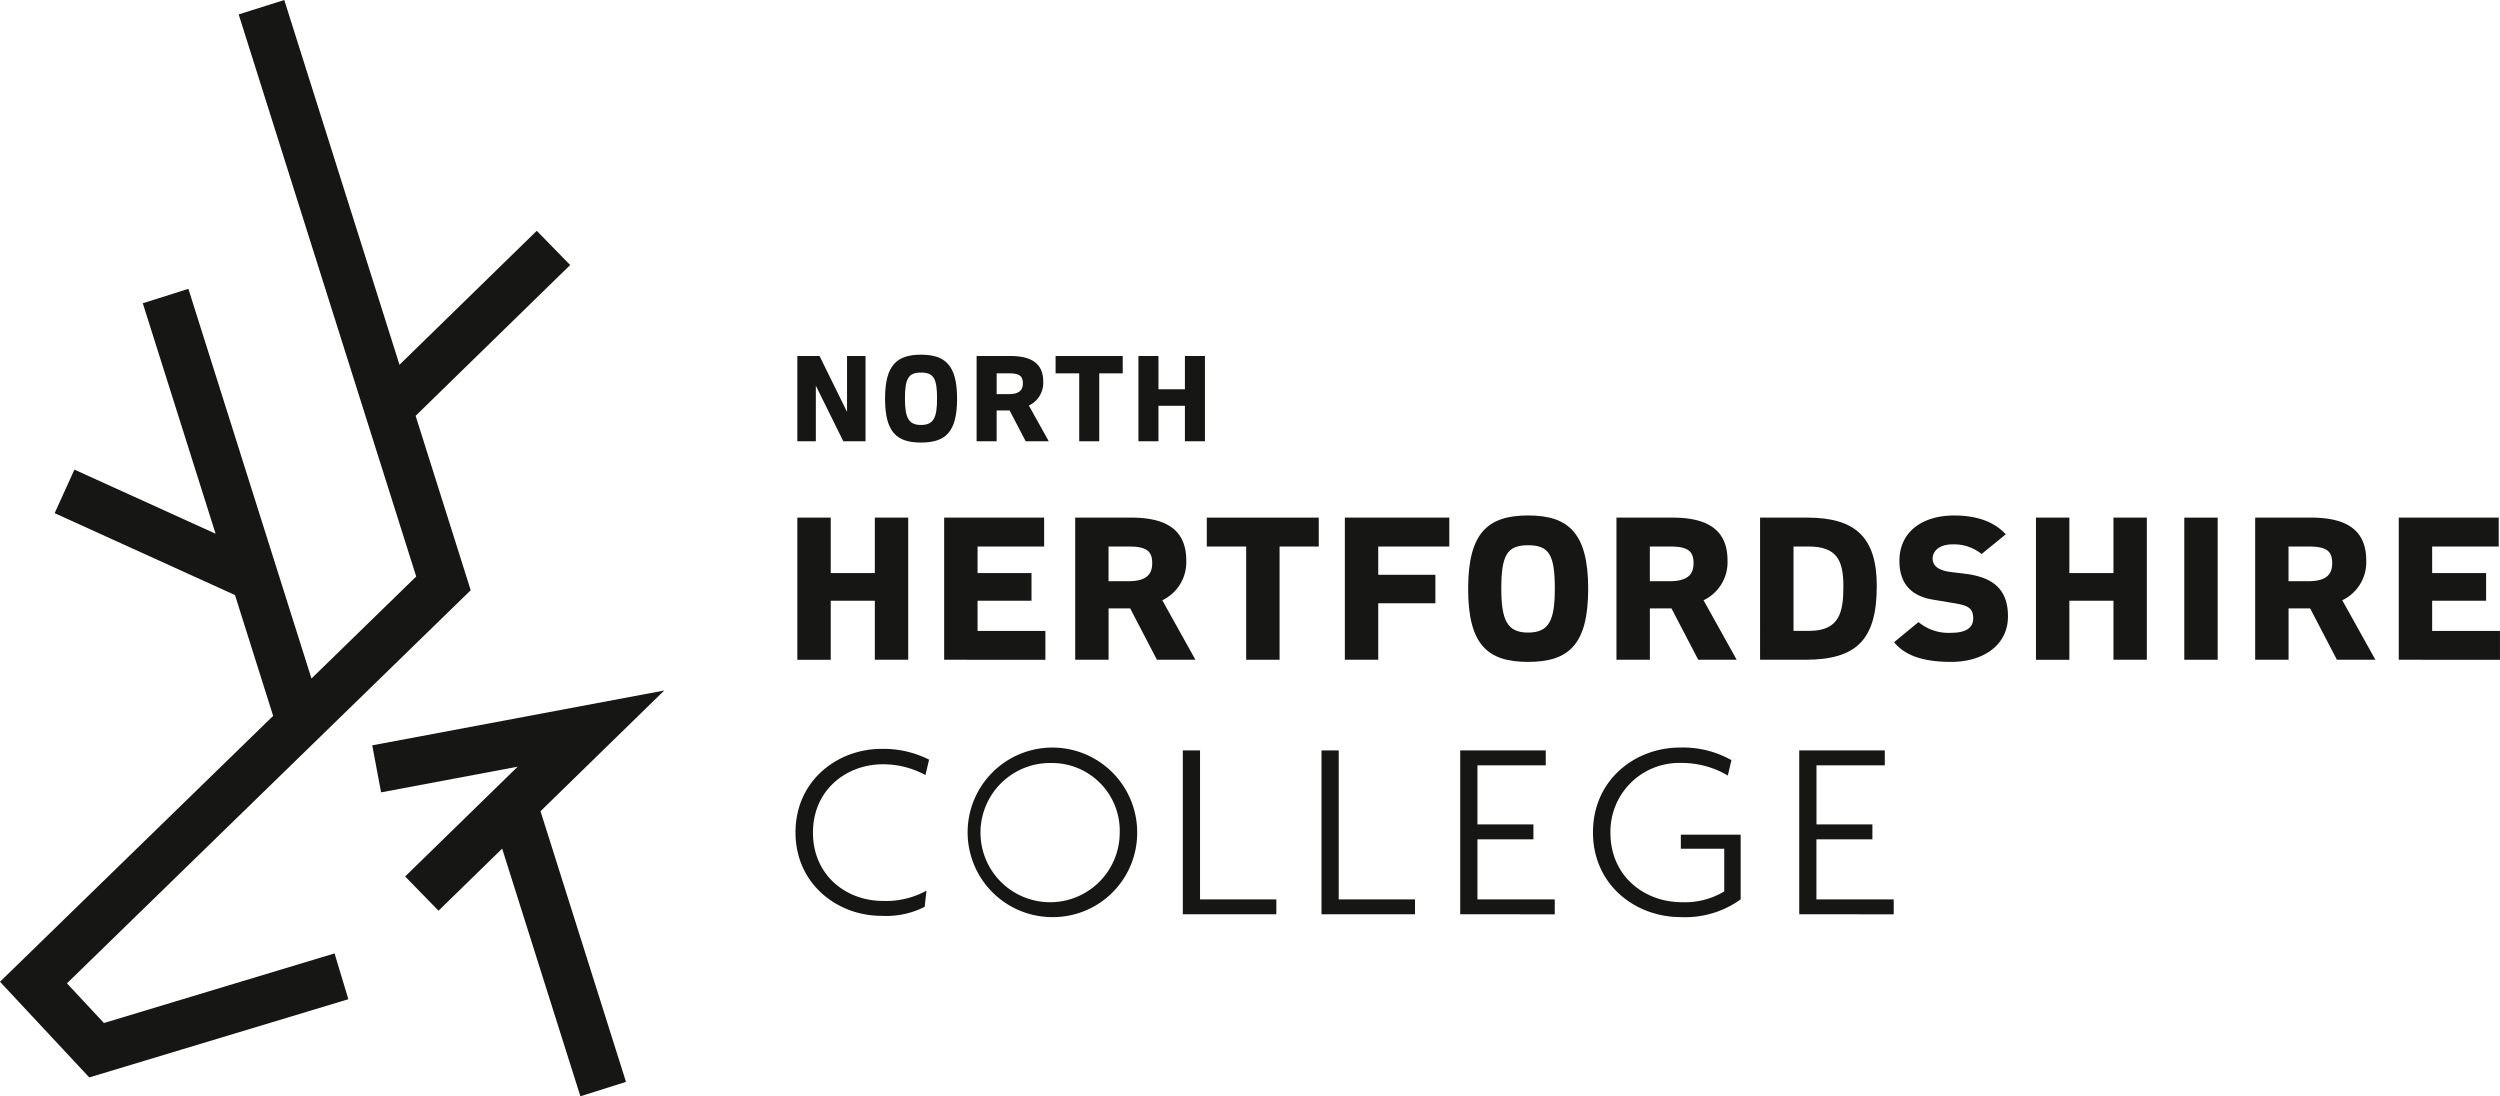 <svg id="Group_7575" data-name="Group 7575" xmlns="http://www.w3.org/2000/svg" xmlns:xlink="http://www.w3.org/1999/xlink" width="324.366" height="142.236" viewBox="0 0 324.366 142.236">
  <defs>
    <clipPath id="clip-path">
      <rect id="Rectangle_5215" data-name="Rectangle 5215" width="324.366" height="142.236" fill="none"/>
    </clipPath>
  </defs>
  <path id="Path_8219" data-name="Path 8219" d="M36.884,0,30.966,1.869,54,74.8,40.412,88.035,24.443,37.477l-5.917,1.868,9.446,29.905L9.655,60.93,7.089,66.58l23.4,10.627,4.951,15.674L0,127.379l11.583,12.412L45.2,129.644,43.405,123.7l-29.919,9.032-4.8-5.148L61.073,76.581,53.925,53.952,73.977,34.388l-4.333-4.442L51.832,47.326Z" transform="translate(0 0)" fill="#161615"/>
  <path id="Path_8220" data-name="Path 8220" d="M86.957,168.415l1.146,6.1,17.721-3.33-14.6,14.244,4.333,4.441,8.256-8.054,10.149,32.132,5.918-1.869L108.789,176.96,124.844,161.3Z" transform="translate(-38.66 -71.71)" fill="#161615"/>
  <path id="Path_8221" data-name="Path 8221" d="M192.226,94.228l-3.565-7.214v7.214h-2.4V83.165h2.883l3.565,7.248V83.165h2.4V94.228Z" transform="translate(-82.809 -36.974)" fill="#161615"/>
  <g id="Group_7574" data-name="Group 7574">
    <g id="Group_7573" data-name="Group 7573" clip-path="url(#clip-path)">
      <path id="Path_8222" data-name="Path 8222" d="M211.416,94.261c-3.149,0-4.665-1.332-4.665-5.7s1.55-5.7,4.665-5.7,4.682,1.332,4.682,5.7-1.516,5.7-4.682,5.7m0-2.282c1.633,0,2.083-.95,2.083-3.416,0-2.615-.433-3.382-2.083-3.382-1.633,0-2.083.767-2.083,3.382,0,2.466.467,3.416,2.083,3.416" transform="translate(-91.919 -36.841)" fill="#161615"/>
      <path id="Path_8223" data-name="Path 8223" d="M234.505,94.227l-2.083-4h-1.683v4h-2.6V83.164h4.382c3.083,0,4.265,1.25,4.265,3.332a3.275,3.275,0,0,1-1.866,3.1l2.583,4.632Zm-2.149-8.814h-1.616v2.7h1.533c1.5,0,1.866-.6,1.866-1.416,0-.883-.4-1.283-1.782-1.283" transform="translate(-101.428 -36.974)" fill="#161615"/>
      <path id="Path_8224" data-name="Path 8224" d="M249.655,94.228V85.414h-3.066V83.165H255.3v2.249h-3.049v8.814Z" transform="translate(-109.63 -36.974)" fill="#161615"/>
      <path id="Path_8225" data-name="Path 8225" d="M271.971,94.228v-4.6h-3.432v4.6h-2.6V83.165h2.6V87.48h3.432V83.165h2.6V94.228Z" transform="translate(-118.233 -36.974)" fill="#161615"/>
      <path id="Path_8226" data-name="Path 8226" d="M202.692,178.339a11.471,11.471,0,0,0-5.532-1.4c-4.732,0-9.064,3.332-9.064,8.864,0,5.5,4.265,8.864,9.064,8.864a10.86,10.86,0,0,0,5.665-1.332l-.234,2.1a11.087,11.087,0,0,1-5.631,1.167c-5.665,0-11.13-4.1-11.13-10.831,0-6.764,5.5-10.83,11.13-10.83a13.006,13.006,0,0,1,6.2,1.4Z" transform="translate(-82.617 -77.776)" fill="#161615"/>
      <path id="Path_8227" data-name="Path 8227" d="M236.7,196.634a11,11,0,1,1,11.13-11.03,10.934,10.934,0,0,1-11.13,11.03m0-19.994a9.032,9.032,0,1,0,8.864,9.031,8.792,8.792,0,0,0-8.864-9.031" transform="translate(-100.285 -77.642)" fill="#161615"/>
      <path id="Path_8228" data-name="Path 8228" d="M276.31,196.561V175.3h2.233v19.328h9.9v1.932Z" transform="translate(-122.843 -77.936)" fill="#161615"/>
      <path id="Path_8229" data-name="Path 8229" d="M308.709,196.561V175.3h2.233v19.328h9.9v1.932Z" transform="translate(-137.248 -77.936)" fill="#161615"/>
      <path id="Path_8230" data-name="Path 8230" d="M341.108,196.561V175.3h11.1v1.932h-8.863V184.9h7.264v1.932h-7.264v7.8h10.03v1.932Z" transform="translate(-151.652 -77.936)" fill="#161615"/>
      <path id="Path_8231" data-name="Path 8231" d="M383.524,196.634c-5.932,0-11.4-4.2-11.4-11,0-6.9,5.565-11,11.264-11a12.811,12.811,0,0,1,6.7,1.633l-.467,2a11.625,11.625,0,0,0-6-1.633,8.919,8.919,0,0,0-9.23,9.064c0,5.6,4.365,9,9.264,9a9.864,9.864,0,0,0,5.5-1.4v-5.532h-5.632v-1.833h7.764v8.4a12.3,12.3,0,0,1-7.764,2.3" transform="translate(-165.442 -77.642)" fill="#161615"/>
      <path id="Path_8232" data-name="Path 8232" d="M420.307,196.561V175.3h11.1v1.932h-8.864V184.9H429.8v1.932h-7.265v7.8h10.03v1.932Z" transform="translate(-186.862 -77.936)" fill="#161615"/>
      <path id="Path_8233" data-name="Path 8233" d="M196.315,139.36V131.7h-5.721v7.665H186.26V120.92h4.333v7.193h5.721V120.92h4.332V139.36Z" transform="translate(-82.809 -53.759)" fill="#161615"/>
      <path id="Path_8234" data-name="Path 8234" d="M220.56,139.36V120.92h12.97v3.75h-8.637v3.444h7V131.7h-7v3.916h8.8v3.749Z" transform="translate(-98.058 -53.759)" fill="#161615"/>
      <path id="Path_8235" data-name="Path 8235" d="M261.77,139.36l-3.472-6.666h-2.8v6.666h-4.332V120.919h7.3c5.138,0,7.11,2.083,7.11,5.555a5.461,5.461,0,0,1-3.11,5.166l4.3,7.72Zm-3.583-14.691h-2.694v4.5h2.555c2.5,0,3.111-1,3.111-2.361,0-1.472-.667-2.138-2.972-2.138" transform="translate(-111.663 -53.759)" fill="#161615"/>
      <path id="Path_8236" data-name="Path 8236" d="M287.02,139.36V124.669h-5.11v-3.75h14.525v3.75h-5.082V139.36Z" transform="translate(-125.333 -53.759)" fill="#161615"/>
      <path id="Path_8237" data-name="Path 8237" d="M314.159,139.36V120.92h13.553v3.75h-9.22v3.665h7.415v3.694h-7.415v7.332Z" transform="translate(-139.671 -53.759)" fill="#161615"/>
      <path id="Path_8238" data-name="Path 8238" d="M350.736,139.416c-5.249,0-7.776-2.222-7.776-9.5s2.583-9.5,7.776-9.5,7.8,2.222,7.8,9.5-2.528,9.5-7.8,9.5m0-3.805c2.722,0,3.471-1.583,3.471-5.693,0-4.361-.722-5.638-3.471-5.638-2.721,0-3.472,1.277-3.472,5.638,0,4.11.778,5.693,3.472,5.693" transform="translate(-152.475 -53.537)" fill="#161615"/>
      <path id="Path_8239" data-name="Path 8239" d="M388.219,139.36l-3.472-6.666h-2.8v6.666H377.61V120.919h7.3c5.138,0,7.11,2.083,7.11,5.555a5.461,5.461,0,0,1-3.11,5.166l4.3,7.72Zm-3.583-14.691h-2.694v4.5H384.5c2.5,0,3.111-1,3.111-2.361,0-1.472-.667-2.138-2.972-2.138" transform="translate(-167.88 -53.759)" fill="#161615"/>
      <path id="Path_8240" data-name="Path 8240" d="M417.018,139.36h-5.86V120.919H417.3c6.277,0,9,2.61,9,8.859,0,6.888-2.528,9.581-9.276,9.581m.417-14.691h-1.944v10.942h2.055c3.916,0,4.416-2.444,4.416-5.749,0-3.389-.833-5.194-4.527-5.194" transform="translate(-182.795 -53.759)" fill="#161615"/>
      <path id="Path_8241" data-name="Path 8241" d="M450.289,131.806l-2.805-.472c-2.527-.417-4.333-1.832-4.333-5.027,0-3.805,3.028-5.888,7.082-5.888,3,0,5.25.833,6.721,2.444l-3.138,2.555a5.714,5.714,0,0,0-3.8-1.25c-1.695,0-2.555.889-2.555,1.833,0,.972.806,1.555,2.333,1.75l1.832.222c3.416.417,5.61,1.806,5.61,5.527,0,3.916-3.444,5.915-7.331,5.915-3.333,0-5.916-.667-7.444-2.555l3.167-2.611a6.081,6.081,0,0,0,4.3,1.389c1.777,0,2.8-.61,2.8-1.86,0-1.361-.722-1.695-2.444-1.972" transform="translate(-196.71 -53.537)" fill="#161615"/>
      <path id="Path_8242" data-name="Path 8242" d="M485.661,139.36V131.7H479.94v7.665h-4.333V120.92h4.333v7.193h5.721V120.92h4.332V139.36Z" transform="translate(-211.448 -53.759)" fill="#161615"/>
      <rect id="Rectangle_5214" data-name="Rectangle 5214" width="4.333" height="18.441" transform="translate(283.404 67.16)" fill="#161615"/>
      <path id="Path_8243" data-name="Path 8243" d="M537.416,139.36l-3.472-6.666h-2.8v6.666h-4.332V120.919h7.3c5.138,0,7.11,2.083,7.11,5.555a5.461,5.461,0,0,1-3.11,5.166l4.3,7.72Zm-3.583-14.691h-2.694v4.5h2.555c2.5,0,3.111-1,3.111-2.361,0-1.472-.667-2.138-2.972-2.138" transform="translate(-234.211 -53.759)" fill="#161615"/>
      <path id="Path_8244" data-name="Path 8244" d="M560.356,139.36V120.92h12.97v3.75h-8.637v3.444h7V131.7h-7v3.916h8.8v3.749Z" transform="translate(-249.126 -53.759)" fill="#161615"/>
    </g>
  </g>
</svg>
